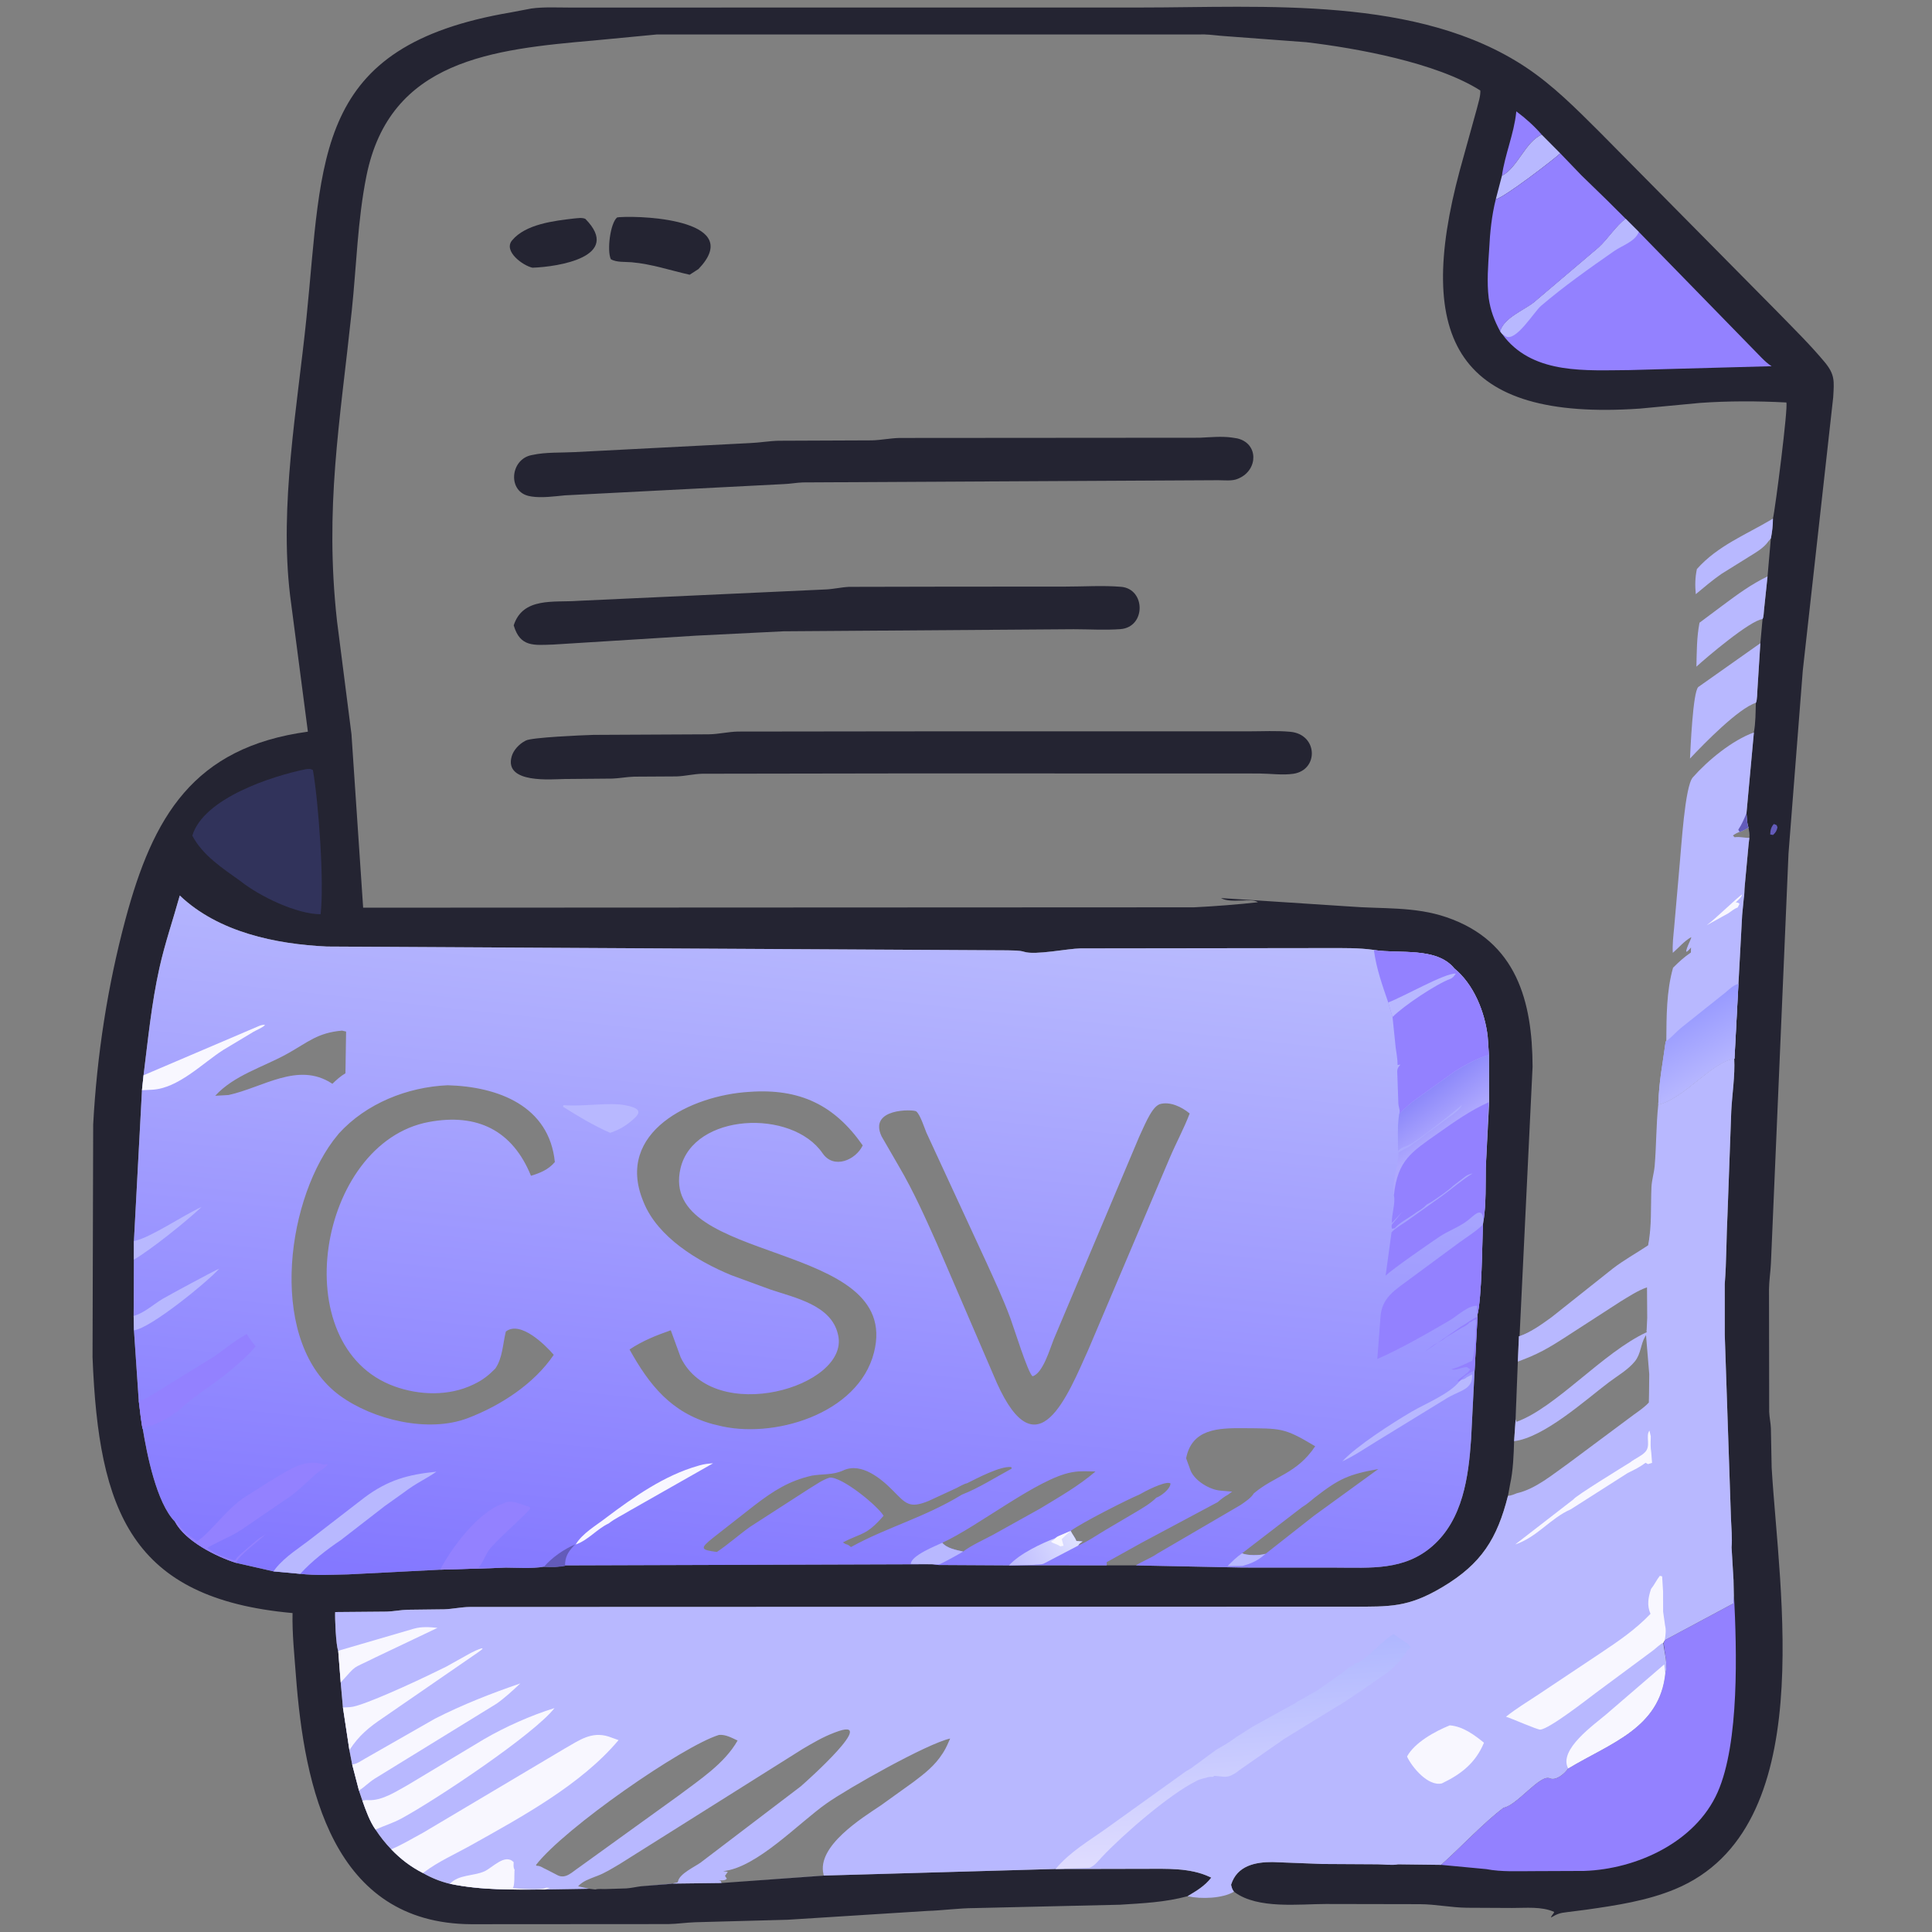 <?xml version="1.0" encoding="utf-8" ?>
<svg xmlns="http://www.w3.org/2000/svg" xmlns:xlink="http://www.w3.org/1999/xlink" width="512" height="512">
	<rect width="100%" height="100%" fill="#808080" stroke="none"/>
	<path fill="#242432" d="M314.725 502.516C308.731 504.137 302.945 504.377 296.804 504.771L258.263 505.661C254.018 505.681 249.922 506.288 245.688 506.42L208.75 508.754L184.289 509.413C181.889 509.485 179.502 509.865 177.11 509.901L124.915 509.935C88.158 509.765 80.645 473.779 78.415 443.99C77.999 438.435 77.42 433.067 77.525 427.478C34.727 423.619 26.141 400.509 24.524 359.675L24.695 298C25.677 279.719 28.501 261.305 33.251 243.617C40.541 216.471 51.172 198.045 81.592 193.902L76.867 157.73C74.031 133.709 78.746 108.297 81.195 84.441C85.6 41.531 82.947 12.197 135.286 3.305L140.799 2.257C144.053 1.805 147.556 2.005 150.839 2.003L302.097 1.992C335.028 1.994 375.809 -1.214 404.445 17.88C411.664 22.693 417.723 28.831 423.845 34.917L470.918 82.521C475.168 86.895 479.571 91.195 483.484 95.875C486.337 99.287 486.062 100.98 485.817 105.296L477.753 177.75L473.971 226.219L469.314 334.794C469.209 337.093 468.833 339.339 468.803 341.653L468.853 374.143C468.908 375.613 469.243 377.039 469.304 378.5L469.504 388.87C471.434 421.784 482.362 484.662 443.954 500.625C436.455 503.742 428.379 504.943 420.402 506.085L415.25 506.741C413.338 506.946 412.619 507.237 411.042 508.165C411.109 507.585 411.69 507.29 411.875 506.685C408.531 505.17 404.366 505.65 400.74 505.633L388.75 505.573C384.53 505.526 380.5 504.646 376.274 504.625L351.388 504.578C344.288 504.576 333.395 505.974 327.248 501.486L327.016 501.312C324.016 503.131 318.286 503.303 314.887 502.549L314.725 502.516ZM402.699 354.121C405.751 353.031 408.546 350.965 411.162 349.09L427.428 336.17C430.441 333.852 433.614 332.128 436.781 330.03C437.769 324.991 437.43 319.723 437.651 314.625C437.735 312.701 438.342 310.892 438.503 308.988C438.963 303.573 438.883 298.19 439.46 292.738C446.396 291.093 453.545 281.425 459.655 280.569L460.705 260.735L461.69 242.497L462.114 238.115C462.321 237.078 462.256 235.821 462.377 234.747L463.391 223.814L463.602 222.031C463.72 221.099 463.535 220.25 463.375 219.331C462.947 218.186 462.941 216.758 462.832 215.548L464.786 194.111C465.27 191.578 465.238 188.839 465.316 186.261C465.676 185.82 465.696 183.27 465.745 182.61L466.514 170.453L467.093 164.061C467.413 163.487 467.4 162.296 467.482 161.632L468.417 152.758L469.293 142.67L469.314 142.65C469.649 140.908 469.844 139.213 469.846 137.439C470.474 134.814 473.935 107.715 473.397 106.66C465.877 106.263 457.907 106.236 450.396 106.787L434.544 108.286C386.182 111.612 374.785 90.03 386.868 45.105L391.395 28.761C391.741 27.327 392.392 25.445 392.302 23.983C380.645 16.585 359.503 12.769 346.211 11.188L324.5 9.565C322.736 9.453 321.01 9.181 319.236 9.127L174.062 9.136L157.577 10.712C130.465 13.087 103.289 15.854 97.099 46.678C94.751 58.367 94.469 70.577 93.214 82.422C90.075 112.073 85.995 134.518 89.302 164.508L93.143 194.571L96.237 240.548L316.41 240.449C321.23 240.227 328.712 239.651 333.365 239.101C331.678 237.824 326.183 239.539 323.578 237.999L357.454 240.216C366.278 240.932 374.811 240.157 383.375 243.089C401.983 249.46 406.092 265.481 406.149 282.699L402.699 354.121ZM38.041 284.957L37.623 288.919L35.492 328.891L35.485 333.826L35.419 348.735L35.503 352.534L36.769 371.185C36.866 371.975 37.593 378.493 37.848 378.705C38.919 385.232 41.467 398.316 46.372 403.254C49.091 408.412 57.274 412.508 62.584 414.178L72.478 416.428L79.576 417.088C83.836 417.574 87.987 417.314 92.25 417.23L116.656 415.983L134.055 415.443C137.33 415.461 140.957 415.744 144.174 415.19C145.8 415.226 148.226 415.333 149.744 414.848L247.121 414.538L248.764 414.74L267.392 414.845L273.89 414.825L293.265 414.848L301.03 414.846L329.25 415.422L353.987 415.434C363.248 415.448 372.159 416.253 379.625 409.71C387.678 402.651 389.177 391.394 389.855 381.344L390.784 363.171L391.561 348.917L391.528 348.491C392.697 343.84 392.793 329.624 392.98 324.553L393.185 323.276C393.832 318.792 393.679 313.973 393.744 309.442L394.636 292.105L394.582 279.528L394.252 274.701C393.506 268.176 390.551 260.798 385.334 256.585L385.303 256.509C380.568 250.935 370.887 252.795 364.319 251.788L364.113 251.74C360.084 251.162 356.021 251.259 351.961 251.249L286.372 251.332C282.811 251.397 274.372 253.19 271.401 252.235C270.125 251.825 268.362 251.903 267 251.847L86.663 250.842C73.102 250.209 57.845 247.059 47.642 237.32C45.866 243.737 43.7 249.986 42.252 256.5C40.158 265.914 39.234 275.412 38.041 284.957ZM459.587 280.569C453.545 281.425 446.396 291.093 439.46 292.738C438.883 298.19 438.963 303.573 438.503 308.988C438.342 310.892 437.735 312.701 437.651 314.625C437.43 319.723 437.769 324.991 436.742 330.03C433.614 332.128 430.441 333.852 427.428 336.17L411.162 349.09C408.546 350.965 405.751 353.031 402.533 354.121L402.24 360.845L401.66 376.064L401.252 381.926C401.146 385.557 400.993 389.703 400.211 393.247L399.629 396.408C396.773 407.693 392.676 414.39 382.271 420.591C373.122 426.043 368.396 425.773 358.076 425.789L124.501 425.866C122.236 425.885 120.014 426.403 117.74 426.482L108.016 426.599C106.18 426.653 104.381 427.026 102.546 427.093L88.826 427.211C88.729 428.583 89.018 436.131 89.635 437.472L90.289 445.876L90.88 452.489L92.594 463.792L93.338 467.62L95.138 474.538L96.051 477.221C96.921 479.683 97.999 482.725 99.522 484.853C100.738 486.716 102.135 488.483 103.685 490.081C106.218 492.71 108.827 494.696 112.074 496.368C114.382 497.685 116.627 498.589 119.213 499.226C127.705 500.984 135.839 500.752 144.458 500.736L156.105 500.544L157.773 500.736C158.525 500.516 159.537 500.63 160.337 500.621L165.948 500.448C167.298 500.361 168.562 500.045 169.887 499.879L177.968 499.178L191.198 499.015L218.322 497.043L279.743 495.298L288.709 495.288L303.461 495.257C309.093 495.265 315.365 494.933 320.603 497.41L320.996 497.593C319.226 499.872 317.15 501.05 314.725 502.516L314.887 502.549C318.286 503.303 324.016 503.131 327.016 501.312C326.538 500.725 326.42 500.201 326.248 499.485C327.837 494.37 332.722 493.451 337.226 493.465L350.467 493.976L365.048 494.06C366.657 494.07 368.991 494.377 370.505 494.069L381.886 494.208C387.074 489.59 393.243 482.956 398.481 479.044C401.953 478.509 408.151 470.121 410.693 471.26C412.379 472.014 414.664 469.993 415.581 468.658C426.74 461.925 439.863 458.006 441.333 443.395C442.098 441.266 440.989 437.608 440.787 435.363L441.179 434.654L459.375 424.905L459.482 422.889L459.398 418.744L458.885 410.075C459.098 407.616 458.822 404.973 458.726 402.498L457.082 353.812L457.075 340.274C457.544 334.496 457.496 327.697 457.818 321.551L458.801 294.5C459.03 289.956 459.826 285.097 459.587 280.569Z"/>
	<path fill="#635BBA" d="M470.089 218.375C470.314 218.421 470.612 218.581 470.827 218.672L471.049 219.25C470.844 220.196 470.582 220.617 469.875 221.274L469.125 221.143C469.153 220.07 469.342 219.164 470.089 218.375Z"/>
	<path fill="#9381FF" d="M398.022 46.588C398.817 40.921 401.207 35.508 401.803 29.832L401.835 29.508C404.327 31.372 406.53 33.333 408.575 35.684C404.219 37.559 402.217 44.416 398.022 46.588Z"/>
	<path fill="#B8B8FF" d="M398.022 46.588C402.217 44.416 404.219 37.559 408.575 35.684L413.498 40.644C411.662 42.361 398.399 52.539 396.398 52.801L398.022 46.588Z"/>
	<path fill="#31335B" d="M81.19 203.82C81.958 203.777 82.241 203.677 82.92 204.068C84.437 212.61 85.949 234.056 84.962 242.288C78.601 242.264 68.797 237.539 63.675 233.464C58.981 230.096 53.737 226.73 50.963 221.461C53.934 211.509 72.206 205.605 81.19 203.82Z"/>
	<path fill="#9381FF" d="M413.498 40.644L419.103 46.476L425.738 52.92L430.827 57.988C428.339 59.778 426.121 63.328 423.698 65.553L406.49 80.158C403.787 82.27 398.545 84.269 397.566 87.83C395.994 84.901 394.989 82.283 394.52 78.976C393.999 74.689 394.37 70.314 394.649 66.024C394.862 61.554 395.314 57.16 396.398 52.801C398.399 52.539 411.662 42.361 413.498 40.644Z"/>
	<path fill="#9381FF" d="M397.566 87.83C398.545 84.269 403.787 82.27 406.49 80.158L423.698 65.553C426.121 63.328 428.339 59.778 430.827 57.988L434.304 61.46L466.842 94.814C467.748 95.692 468.37 96.338 469.502 97.048L431.708 98.08C420.421 98.134 406.894 99.243 398.879 89.554L398.068 88.477L397.566 87.83Z"/>
	<path fill="#B8B8FF" d="M397.566 87.83C398.545 84.269 403.787 82.27 406.49 80.158L423.698 65.553C426.121 63.328 428.339 59.778 430.827 57.988L434.304 61.46C433.303 64.049 429.893 65.048 427.758 66.537C421.158 71.14 414.497 75.831 408.377 81.066C406.52 82.655 401.699 90.717 398.989 89.125L398.068 88.477L397.566 87.83Z"/>
	<path fill="#9381FF" d="M459.538 422.889C460.241 436.998 461.015 461.851 455.181 474.989C449.295 488.247 433.655 495.349 419.826 495.816L406.396 495.87C402.274 495.868 397.935 496.111 393.88 495.335L381.886 494.208C387.074 489.59 393.243 482.956 398.481 479.044C401.953 478.509 408.151 470.121 410.693 471.26C412.379 472.014 414.664 469.993 415.581 468.658C426.74 461.925 439.863 458.006 441.304 443.395C442.098 441.266 440.989 437.608 440.904 435.363L441.179 434.654L459.375 424.905L459.538 422.889Z"/>
	<path fill="#B8B8FF" d="M459.587 280.569C459.826 285.097 459.03 289.956 458.801 294.5L457.818 321.551C457.496 327.697 457.544 334.496 457.075 340.274L457.082 353.812L458.726 402.498C458.822 404.973 459.098 407.616 458.885 410.075L459.398 418.744L459.482 422.889L459.375 424.905L441.179 434.654L440.787 435.363C440.989 437.608 442.098 441.266 441.333 443.395C439.863 458.006 426.74 461.925 415.581 468.658C414.664 469.993 412.379 472.014 410.693 471.26C408.151 470.121 401.953 478.509 398.481 479.044C393.243 482.956 387.074 489.59 381.886 494.208L370.505 494.069C368.991 494.377 366.657 494.07 365.048 494.06L350.467 493.976L337.226 493.465C332.722 493.451 327.837 494.37 326.248 499.485C326.42 500.201 326.538 500.725 327.016 501.312C324.016 503.131 318.286 503.303 314.887 502.549L314.725 502.516C317.15 501.05 319.226 499.872 320.996 497.593L320.603 497.41C315.365 494.933 309.093 495.265 303.461 495.257L288.709 495.288L279.743 495.298L218.322 497.043L191.198 499.015L177.968 499.178L169.887 499.879C168.562 500.045 167.298 500.361 165.948 500.448L160.337 500.621C159.537 500.63 158.525 500.516 157.773 500.736L156.105 500.544L144.458 500.736C135.839 500.752 127.705 500.984 119.213 499.226C116.627 498.589 114.382 497.685 112.074 496.368C108.827 494.696 106.218 492.71 103.685 490.081C102.135 488.483 100.738 486.716 99.522 484.853C97.999 482.725 96.921 479.683 96.051 477.221L95.138 474.538L93.338 467.62L92.594 463.792L90.88 452.489L90.289 445.876L89.635 437.472C89.018 436.131 88.729 428.583 88.826 427.211L102.546 427.093C104.381 427.026 106.18 426.653 108.016 426.599L117.74 426.482C120.014 426.403 122.236 425.885 124.501 425.866L358.076 425.789C368.396 425.773 373.122 426.043 382.271 420.591C392.676 414.39 396.773 407.693 399.629 396.408L400.211 393.247C400.993 389.703 401.146 385.557 401.252 381.926L401.66 376.064L402.24 360.845L402.533 354.121C405.751 353.031 408.546 350.965 411.162 349.09L427.428 336.17C430.441 333.852 433.614 332.128 436.742 330.03C437.769 324.991 437.43 319.723 437.651 314.625C437.735 312.701 438.342 310.892 438.503 308.988C438.963 303.573 438.883 298.19 439.46 292.738C446.396 291.093 453.545 281.425 459.587 280.569ZM157.88 497.279C156.14 497.981 154.516 498.462 153.203 499.875L156.105 500.544L157.773 500.736C158.525 500.516 159.537 500.63 160.337 500.621L165.948 500.448C167.298 500.361 168.562 500.045 169.887 499.879L177.968 499.233C178.481 499.055 178.995 498.972 179.528 498.875L179.713 498.5C180.109 496.576 184.099 494.713 185.648 493.621L212.18 473.427C213.458 472.364 233.483 454.462 221.36 459.078L221 459.218C218.108 460.319 215.41 461.901 212.75 463.468L164.167 494.022C162.225 495.152 160.346 496.365 158.232 497.15L157.88 497.279ZM191.198 499.015L218.322 497.023L218.242 496.715C216.38 489.236 228.459 481.776 233.438 478.446L242.161 472.181C245.06 469.988 247.778 467.864 249.754 464.75L250.018 464.344C250.761 463.183 251.24 461.975 251.801 460.728C245.742 462.05 224.822 473.851 219.039 477.929C211.546 483.214 200.568 494.95 191.646 495.875L192.876 496.062L192.127 497.125L192.625 497.877C192.03 498.469 191.323 498.283 190.503 498.312L190.785 498.401C191.12 498.51 191.003 498.439 191.198 499.015ZM190.534 459.772C180.994 462.704 149.571 484.466 142.034 494.25L142.188 494.438C143.327 494.438 143.88 495.071 144.875 495.458L147.864 497.005C149.974 497.994 151.691 496.041 153.392 494.926L179.835 475.851C185.356 471.679 191.975 467.421 195.472 461.261C193.911 460.538 192.298 459.612 190.534 459.772ZM401.252 381.926C401.146 385.557 400.993 389.703 400.211 393.247L399.629 396.408C400.445 396.388 401.227 396.008 401.984 395.725C406.984 394.586 411.526 390.698 415.626 387.819L431.533 375.978C433.324 374.573 435.405 373.35 436.958 371.689L437.007 369.645L437.069 364.178L436.21 353.815L436 354.156C434.754 356.285 434.899 358.743 433.244 360.796C431.484 362.98 428.572 364.655 426.319 366.359C420.178 371.004 409.149 380.98 401.252 381.926ZM402.24 360.845L401.649 376.064L401.875 376.802C412.313 373.066 424.807 358.386 436.425 353.036C436.292 352.667 436.325 352.873 436.383 352.386L436.531 349.224L436.472 341.162C434.086 341.973 431.644 343.584 429.491 344.891L414.958 354.29C410.182 357.383 407.588 358.866 402.24 360.845Z"/>
	<path fill="#F8F7FF" d="M119.213 499.226C121.642 496.723 125.336 497.24 128.33 495.947C130.428 495.04 133.832 491.078 136.123 493.5C136.124 494.211 135.974 494.9 136.373 495.5L136.342 495.828C136.265 496.77 136.45 499.791 135.875 500.377C137.699 500.528 143.55 501.05 144.75 500.25L145.727 500.312L144.458 500.751C135.839 500.752 127.705 500.984 119.213 499.226Z"/>
	<path fill="#F8F7FF" d="M432.02 387.538C433.236 386.549 434.931 385.923 435.989 384.807C437.565 383.143 436.012 380.614 437.122 379.125L437.472 380.64C437.446 382.07 437.349 383.515 437.601 384.927L437.815 387.672L436.73 388.008L436.095 387.653C434.59 388.781 433.064 389.532 431.375 390.35L416.25 399.998C410.955 402.279 407.277 407.427 401.554 409.291L416.994 397.339C417.341 396.564 429.985 388.803 432.02 387.538Z"/>
	<path fill="#F8F7FF" d="M89.635 437.472L109.69 431.617C111.78 431.031 113.815 431.187 115.948 431.399L99.5 439.223C92.689 442.641 94.942 440.811 90.289 445.876L89.635 437.472Z"/>
	<path fill="#F8F7FF" d="M90.88 452.489C92.161 452.464 93.269 452.449 94.5 452.054L94.891 451.936C100.614 450.145 112.937 444.342 118.238 441.69L124.75 438.058C126.348 437.201 129.784 435.803 126.509 438.011L101.59 455.187C97.725 457.796 95.195 459.845 92.594 463.792L90.88 452.489Z"/>
	<path fill="#F8F7FF" d="M384.21 457.234C387.676 457.514 390.666 459.72 393.268 461.839C391.075 467.124 387.29 470.163 382.098 472.625C378.442 473.465 374.183 468.32 372.877 465.503C374.904 461.734 380.393 458.782 384.21 457.234Z"/>
	<path fill="#F8F7FF" d="M415.581 468.658C412.91 463.693 422.49 457.048 425.708 454.283L441.049 441.076L441.304 443.395C439.863 458.006 426.74 461.925 415.581 468.658Z"/>
	<path fill="#F8F7FF" d="M93.338 467.62L93.812 467.522C94.828 467.285 95.766 466.601 96.668 466.088L115.25 455.475C122.619 451.729 130.074 448.808 137.887 446.123C135.902 447.992 133.854 449.897 131.625 451.477L99.281 471.375C97.805 472.322 96.579 473.567 95.138 474.538L93.338 467.62Z"/>
	<path fill="#F8F7FF" d="M96.051 477.221C96.642 477.026 97.029 477.023 97.653 477.056C101.362 477.252 105.262 474.573 108.356 472.872L128.219 460.929C133.874 457.639 140.647 454.611 146.949 452.661C141.558 459.572 115.959 476.706 106.375 481.925C104.197 483.112 101.786 483.84 99.522 484.853C97.999 482.725 96.921 479.683 96.051 477.221Z"/>
	<path fill="#F8F7FF" d="M437.544 421.089C438.377 420.07 439.013 418.7 439.864 417.613L440.482 417.742L440.732 421.794L440.742 427.074L441.255 430.727C441.59 432.028 441.374 433.341 441.179 434.654L440.787 435.363C440.157 435.508 438.677 436.952 438.07 437.392L422.782 448.723C420.67 450.305 410.646 458.161 408.196 458.365C407.415 458.43 400.496 455.347 399.103 454.949C401.825 452.763 404.716 451.054 407.607 449.121L424.078 438.143C428.847 434.96 433.432 431.856 437.399 427.679C436.405 425.433 436.804 423.328 437.544 421.089Z"/>
	<path fill="#F8F7FF" d="M103.685 490.081C106.65 488.843 109.185 487.248 112 485.758L149.844 463.271C153.612 461.124 156.789 458.8 161.25 460.193L163.926 461.147C154.017 472.95 138.252 481.485 124.89 488.969C120.663 491.336 116.212 493.282 112.334 496.195L112.074 496.368C108.827 494.696 106.218 492.71 103.685 490.081Z"/>
	<defs>
		<linearGradient id="gradient_0" gradientUnits="userSpaceOnUse" x1="325.089" y1="436.082" x2="328.966" y2="491.623">
			<stop offset="0" stop-color="#AFB7FF"/>
			<stop offset="1" stop-color="#DFDCFF"/>
		</linearGradient>
	</defs>
	<path fill="url(#gradient_0)" d="M279.743 495.298C283.682 490.624 288.557 487.891 293.403 484.402L314 469.623C314.54 469.238 315.101 468.979 315.649 468.614L322.249 463.749C323.916 462.799 325.708 461.749 327.25 460.623L327.749 460.249C329.638 459.159 331.424 457.781 333.374 456.804L343.25 451.35C343.548 451.156 343.778 450.975 344.101 450.81L345.999 449.749C346.556 449.447 347.074 449.083 347.633 448.802L348.368 448.372C348.655 448.198 348.934 448.075 349.219 447.883L355.125 443.75C356.245 443.03 357.538 441.517 358.875 441.25L359 440.875C359.567 440.746 360.003 440.558 360.5 440.25L360.875 440C363.622 438.235 366.657 434.496 369.312 433.062L372.5 435.25C373.217 435.722 373.578 435.763 373.75 436.625L372.938 437.438C371.437 440.011 368.517 442.887 365.951 444.433L361.516 447.533C360.72 448.052 359.93 448.601 359.141 449.132L356.5 450.883C355.846 451.346 355.084 451.839 354.368 452.197L340.644 460.625C340.262 460.862 339.962 461.033 339.609 461.325L329.101 468.643C328.351 469.144 327.67 469.796 326.868 470.197L326.5 470.377C324.936 471.281 323.365 470.627 321.75 470.627L321.5 470.875C320.982 470.867 320.503 470.852 320.001 471.001L319.625 471.127C319.282 471.221 318.963 471.261 318.619 471.376L318.251 471.501C317.915 471.599 317.72 471.635 317.391 471.799L317.001 472.001C309.792 475.602 297.564 486.224 291.981 492.17C291.035 493.177 290.024 494.533 288.709 494.988L279.743 495.298Z"/>
	<defs>
		<linearGradient id="gradient_1" gradientUnits="userSpaceOnUse" x1="203.411" y1="430.379" x2="224.24" y2="236.661">
			<stop offset="0" stop-color="#8377FF"/>
			<stop offset="1" stop-color="#B9BBFE"/>
		</linearGradient>
	</defs>
	<path fill="url(#gradient_1)" d="M38.041 284.957C39.234 275.412 40.158 265.914 42.252 256.5C43.7 249.986 45.866 243.737 47.642 237.32C57.845 247.059 73.102 250.209 86.663 250.842L267 251.847C268.362 251.903 270.125 251.825 271.401 252.235C274.372 253.19 282.811 251.397 286.372 251.332L351.961 251.249C356.021 251.259 360.084 251.162 364.113 251.74L364.319 251.788C370.887 252.795 380.568 250.935 385.303 256.509L385.334 256.585C390.551 260.798 393.506 268.176 394.252 274.701L394.582 279.528L394.636 292.105L393.744 309.442C393.679 313.973 393.832 318.792 393.185 323.276L392.98 324.553C392.793 329.624 392.697 343.84 391.528 348.491L391.561 348.917L390.784 363.171L389.855 381.344C389.177 391.394 387.678 402.651 379.625 409.71C372.159 416.253 363.248 415.448 353.987 415.434L329.25 415.422L301.03 414.846L293.265 414.848L273.89 414.825L267.392 414.845L248.764 414.74L247.121 414.538L149.744 414.848C148.226 415.333 145.8 415.226 144.174 415.19C140.957 415.744 137.33 415.461 134.055 415.443L116.656 415.983L92.25 417.23C87.987 417.314 83.836 417.574 79.576 417.088L72.478 416.428L62.584 414.178C57.274 412.508 49.091 408.412 46.372 403.254C41.467 398.316 38.919 385.232 37.848 378.705C37.593 378.493 36.866 371.975 36.769 371.185L35.503 352.534L35.419 348.735L35.485 333.826L35.492 328.891L37.623 288.919L38.041 284.957ZM198.532 289.36C183.237 290.267 162.949 299.978 170.435 318.279L170.595 318.679C174.364 327.904 184.851 334.229 193.69 337.894L204.108 341.718C210.598 343.921 220.314 345.837 222.066 353.625L222.137 353.929C225.02 367.532 189.169 377.946 180.387 359.719L177.767 352.538C173.905 353.882 170.247 355.342 166.835 357.63C172.075 367.041 177.852 374.352 188.863 377.398L190.058 377.684C204.628 381.561 227.447 374.84 231.614 358.432C239.24 328.405 174.332 335.321 180.34 309.626C183.772 294.947 209.863 293.767 218.002 305.639C220.957 309.949 226.778 307.429 228.629 303.545C221.188 292.881 211.991 288.377 198.532 289.36ZM118.621 287.605C107.979 288.073 97.079 292.397 89.814 300.375L88.305 302.269C75.415 319.593 71.204 356.087 90.058 369.843C98.845 376.253 113.496 379.824 124 375.812C132.633 372.514 141.51 366.782 146.749 359.043C144.527 356.444 137.895 349.865 134.052 352.875C133.23 356.165 133.221 359.825 131.268 362.679C129.554 364.432 127.965 365.691 125.75 366.759L125.38 366.941C118.954 370.03 111.149 369.789 104.55 367.406C75.292 356.841 84.195 302.846 113.622 297.343C126.568 294.922 135.851 299.645 140.714 311.595C143.198 310.828 145.29 310 147.041 307.959C145.544 293.084 132.017 287.957 118.621 287.605ZM307.306 292.625L306.918 292.83C304.913 293.965 302.966 299.069 301.929 301.181L279.218 355.013C278.277 357.328 276.383 363.985 273.625 364.729C272.364 363.711 268.711 351.902 267.744 349.295C265.839 344.157 263.503 339.173 261.235 334.188L245.498 300.142C244.952 298.842 243.883 295.401 242.813 294.524C242.148 293.979 230.08 293.568 233.625 301.143L238.247 309.141C242.06 315.64 245.19 322.636 248.254 329.511L264.186 366.51C274.922 390.344 282.923 369.892 288.476 357.54L310.028 306.769C311.707 302.836 313.755 299.082 315.279 295.084C313.207 293.369 310.051 291.797 307.306 292.625ZM326.531 395.299C328.294 395.241 329.983 394.706 331.739 394.823L332.266 395.766C337.757 391.11 343.649 390.602 348.538 383.272L348.103 383.016C340.267 378.326 339.385 378.569 329.59 378.483C322.75 378.424 315.86 378.665 314.334 386.457L315.55 389.796C316.717 392.479 320.567 394.812 323.5 395.036L326.531 395.299ZM256.264 393.08C255.381 393.249 254.25 393.983 253.421 394.375L246.119 397.755C240.98 399.862 240.053 398.481 236.6 394.981C233.505 391.844 228.279 387.478 223.512 389.657C220.679 390.952 218.115 390.558 215.165 391.057C209.053 392.438 204.927 395.127 199.963 398.918L189.034 407.481C185.456 410.335 185.574 410.718 189.978 411.286C193.068 409.23 195.841 406.702 198.875 404.562L214.332 394.594C216.105 393.536 217.904 392.181 219.886 391.573C223.22 391.368 232.571 399.04 234.159 401.697C229.57 406.999 228.363 406.164 223.375 408.752L224.121 409.211C224.752 409.335 225.03 409.574 225.5 409.993C235.125 404.674 244.882 402.223 254.934 396.088C259.454 394.321 263.851 391.486 268.125 389.182L268 388.794C265.162 388.422 258.738 391.853 256.264 393.08ZM90.646 273.125C84.177 273.682 81.653 276.163 76.25 279.19C69.859 282.769 62.077 284.886 57.034 290.391L60.561 290.192C69.708 288.201 78.959 281.309 87.911 287.103L88.086 287.219C89.198 286.148 90.212 285.223 91.547 284.428L91.716 273.375L90.646 273.125ZM249.716 408.852C250.891 410.321 253.425 410.765 255.241 411.181C257.647 409.389 260.489 408.18 263.122 406.759L275.67 399.775C280.787 396.662 285.743 393.866 290.32 389.962C288.336 389.924 286.277 389.77 284.32 390.125L283.934 390.193C275.057 391.818 259.302 404.455 249.716 408.852ZM326.531 395.299L325.467 396.082C324.417 396.656 323.609 397.284 322.715 398.075L302.573 408.829L293.273 414C293.28 414.3 293.341 414.728 293.265 414.848L301.03 414.843C302.873 413.675 304.911 412.967 306.778 411.683L328.695 398.882C329.851 398.095 331.56 396.979 332.266 395.766L331.739 394.823C329.983 394.706 328.294 395.241 326.531 395.299ZM301.906 396.091C298.894 397.336 286.615 403.556 283.741 405.705C284.186 406.645 284.906 407.421 285.25 408.375L286.917 408.506C286.397 408.835 286.032 409.058 285.713 409.606C288.339 408.486 290.717 406.784 293.173 405.342L301 400.728C302.886 399.588 304.867 398.471 306.436 396.903C307.642 396.501 310.185 394.594 310.191 393.125L309.978 393.032C308.411 392.606 303.349 395.245 301.906 396.091ZM348.494 396.814C347.386 397.695 346.277 398.707 345.054 399.419L329.183 411.629C330.419 412.275 333.956 412.257 335.403 411.77L348.236 401.682C348.763 400.786 349.652 400.146 349.817 399.125L349.082 398.375C348.971 397.715 348.932 397.348 348.494 396.814ZM348.494 396.814C348.932 397.348 348.971 397.715 349.082 398.375L349.817 399.125C349.652 400.146 348.763 400.786 348.236 401.682L365.272 389.308C357.396 390.717 354.884 391.858 348.494 396.814Z"/>
	<path fill="#635BBA" d="M144.174 415.19C146.27 412.77 149.486 410.511 152.387 409.312L152.066 409.652C150.507 411.315 149.704 412.662 149.744 415.005C148.226 415.333 145.8 415.226 144.174 415.19Z"/>
	<path fill="#B8B8FF" d="M329.25 414.997L325.328 415.023C326.557 413.775 327.724 412.609 329.183 411.629C330.419 412.275 333.956 412.257 335.403 411.77C333.936 413.048 332.744 413.808 330.927 414.472L329.25 414.997Z"/>
	<path fill="#9381FF" d="M386.751 366.1C385.596 366.185 387.045 365.214 387.625 364.75L388 364.5C388.345 364.229 388.528 363.963 388.946 363.777L389.626 362.876L388.75 362.311C387.385 362.258 385.902 363.29 384.612 362.875C386.678 362.379 389.748 360.715 390.125 360.64L390.377 359.75C390.47 359.639 391.035 355.632 391 355.125L391.125 351.377C391.329 350.857 391.243 350.148 391.127 349.625L390.999 349.688C390.569 349.859 390.293 349.931 389.953 350.269L389.375 350.5C389.007 351.046 388.106 351.543 387.5 351.811L385.938 352.749C384.786 353.547 383.521 354.056 382.422 355.031L379.875 356.5L377.375 358.373L387.296 351.473C388.785 350.702 390.011 349.593 391.561 348.917L390.784 363.171C389.485 363.788 388.107 364.496 387.231 365.681L386.751 366.1Z"/>
	<path fill="#B8B8FF" d="M247.121 414.538L241.375 414.46C241.375 412.263 248.071 409.618 249.716 408.852C250.891 410.321 253.425 410.765 255.241 411.181C254.469 411.661 249.357 414.54 248.764 414.603L247.121 414.538Z"/>
	<path fill="#B8B8FF" d="M35.492 328.891L35.862 328.811C40.173 327.791 48.349 322.184 53.433 319.843C49.255 323.775 40.152 331.07 35.478 333.826L35.492 328.891Z"/>
	<path fill="#B8B8FF" d="M387.231 365.681L387.713 365.543C388.163 365.409 388.339 365.308 388.688 364.999L390.127 364.25C390.342 368.479 386.829 368.338 382.973 370.825L365.046 381.817C362.034 383.643 358.918 385.805 355.736 387.269C359.473 383.218 368.981 377.102 374.158 374.076C377.732 371.987 384.166 369.388 386.751 366.1L387.231 365.681Z"/>
	<path fill="#B8B8FF" d="M35.419 348.735L35.681 348.662C38.276 347.874 40.733 345.641 43.059 344.236C44.406 343.421 57.054 336.59 58.083 336.219C55.325 339.388 39.968 352.025 35.508 352.534L35.419 348.735Z"/>
	<defs>
		<linearGradient id="gradient_2" gradientUnits="userSpaceOnUse" x1="268.824" y1="414.966" x2="286.427" y2="406.987">
			<stop offset="0" stop-color="#BFBDFF"/>
			<stop offset="1" stop-color="#E1E4FF"/>
		</linearGradient>
	</defs>
	<path fill="url(#gradient_2)" d="M283.591 405.771L283.741 405.705C284.186 406.645 284.906 407.421 285.25 408.375L286.917 408.506C286.397 408.835 286.032 409.058 285.713 409.606L276.631 414.361C275.886 414.704 274.707 414.56 273.89 414.708L267.392 414.845C270.254 411.706 275.943 409.037 279.741 407.589C280.183 407.158 280.955 406.926 281.521 406.67L283.591 405.771Z"/>
	<path fill="#F8F7FF" d="M281.521 406.67L283.591 405.771L281.377 407.875L281.854 409.634L280.966 409.797C280.146 409.157 279.201 409.116 278.51 408.555L278.919 408.325C279.286 408.113 279.5 407.945 279.741 407.589C280.183 407.158 280.955 406.926 281.521 406.67Z"/>
	<path fill="#F8F7FF" d="M160.666 402.185C167.963 396.693 176.1 390.97 185 388.455L185.449 388.324C186.64 387.985 187.748 387.865 188.973 387.789L166.883 400.334C165.096 401.444 162.952 402.428 161.315 403.723C158.159 405.207 155.896 408.163 152.558 409.313C154.351 406.313 157.929 404.324 160.666 402.185Z"/>
	<path fill="#B8B8FF" d="M149.352 292.875C154.326 293.306 161.356 292.1 165.539 292.869L165.875 292.937C170.849 293.88 169.381 295.449 166.834 297.45C165.278 298.715 163.604 299.578 161.708 300.218C157.253 298.265 153.316 295.866 149.196 293.291L149.352 292.875Z"/>
	<path fill="#F8F7FF" d="M38.041 284.957L68.25 272.065C68.905 271.79 69.528 271.497 70.249 271.625C69.575 272.367 68.047 272.923 67.156 273.447L59.125 278.27C53.632 281.796 47.222 288.436 40.307 288.793L37.623 288.919L38.041 284.957Z"/>
	<path fill="#9381FF" d="M116.656 415.983C119.664 410.176 126.731 400.68 133.303 398.469L133.851 398.233C135.645 397.343 138.566 398.897 140.298 399.326L140.501 399.751C140.378 400.51 131.023 408.594 129.519 410.873C128.518 412.39 127.98 414.085 126.784 415.423L134.055 415.454L116.656 415.983Z"/>
	<path fill="#B8B8FF" d="M72.478 416.428L73.019 415.692C75.677 412.372 79.442 410.17 82.735 407.559L96.645 396.819C102.867 392.205 108.106 390.769 115.655 390.013C112.689 392.08 110.431 392.913 106.871 395.629L102.006 399.091L90.284 408.17C86.629 410.617 82.522 413.821 79.576 417.076L72.478 416.428Z"/>
	<path fill="#9381FF" d="M36.769 371.185C37.992 371.116 38.707 370.554 39.749 369.999L56.708 359.503C59.666 357.502 62.214 355.234 65.403 353.551L65.504 353.73C66.141 354.823 66.957 355.8 67.739 356.791C65.631 359.386 63.367 361.229 60.83 363.379C57.236 366.423 50.713 370.503 47.984 373.268C47.646 373.611 46.957 374.172 46.251 374.501L45.391 375.189C45.003 375.513 44.698 375.663 44.25 375.877L42.376 376.822C41.575 377.222 40.037 377.958 39.125 377.877L38.875 378.127C38.274 378.247 38.254 378.248 37.848 378.705C37.593 378.493 36.866 371.975 36.769 371.185Z"/>
	<path fill="#9381FF" d="M46.372 403.254L46.809 403.133C47.66 404.915 49.828 406.935 51.562 407.938L52.188 408.438C55.251 406.784 60.027 399.864 64.875 396.75L69.141 394.047C69.803 393.69 70.402 393.202 71.062 392.812L73.25 391.5C77.034 389.237 81.098 386.529 85.75 388.129L86.098 388.065C87.95 387.749 85.562 389.338 84.938 389.688C83.66 390.402 79.122 395.146 76.625 396.75L64.168 405.27C63.65 405.684 64.118 405.341 63.438 405.688L63 406C61.729 406.901 55.391 409.663 55 410.25C55.323 410.573 55.394 410.492 55.75 410.689L56.215 411.047C57.184 411.773 58.378 412.205 59.5 412.625L61.623 413.375C62.053 413.554 62.092 413.477 62.5 413.375L62.688 412.938C63.009 412.389 68.42 407.804 68.812 407.562L70.373 406.625C68.939 408.099 62.959 412.41 62.584 414.178C57.274 412.508 49.091 408.412 46.372 403.254Z"/>
	<defs>
		<linearGradient id="gradient_3" gradientUnits="userSpaceOnUse" x1="378.468" y1="289.037" x2="385.326" y2="298.262">
			<stop offset="0" stop-color="#8D89FA"/>
			<stop offset="1" stop-color="#AEA8FE"/>
		</linearGradient>
	</defs>
	<path fill="url(#gradient_3)" d="M394.551 279.528L394.636 292.105C389.675 294.269 385.512 297.216 381.209 300.252C373.971 305.358 370.431 307.408 369.395 316.772C368.743 312.845 370.622 309.242 370.624 305.414L372.034 304.62C372.722 304.301 373.395 303.963 374 303.5L374.688 302.938C376.183 302.056 377.473 300.729 378.957 299.785L384.188 295.938C384.926 295.508 387.375 293.611 387.375 292.877C385.372 294.617 375.529 302.551 373.243 303.497C372.409 303.842 371.392 304.085 370.761 304.767L370.488 305.085C370.49 301.832 370.281 298.361 370.804 295.152C372.238 293.729 373.877 292.281 375.5 291.123L385.616 283.875C388.221 282.264 391.573 280.387 394.551 279.528Z"/>
	<path fill="#9381FF" d="M391.528 348.491C391.361 347.793 391.448 346.797 391.431 346.067C389.199 345.847 386.087 348.798 384.245 349.883C378.768 353.108 370.473 357.812 364.999 360.142L365.841 349.125C366.102 343.894 369.772 341.829 373.667 338.917L386.752 329.263C388.754 327.8 390.86 326.528 392.684 324.831L392.98 324.553C392.793 329.624 392.697 343.84 391.528 348.491Z"/>
	<path fill="#9381FF" d="M394.508 292.105L393.744 309.442C393.679 313.973 393.832 318.792 393.185 323.276C392.714 319.496 390.662 322.158 388.797 323.558C386.488 325.29 383.753 326.201 381.375 327.803C378.489 329.748 369.373 336.071 367.204 338.045L368.773 326.576C369.761 325.447 371.572 324.469 372.841 323.572L382.059 317.006C384.841 315.007 387.321 312.763 390.257 310.967C389.52 311.154 389.011 311.309 388.375 311.75L385.203 314.18C384.052 315.329 380.798 317.586 379.375 318.5L378.062 319.251C377.396 320.016 376.304 320.742 375.5 321.189L374.387 321.988C372.92 322.966 370.771 324.147 369.625 325.5L368.877 325.625C368.779 325.141 368.715 324.981 368.875 324.5L371.625 321.127L368.873 324.125C368.728 321.867 369.883 318.85 369.395 316.772C370.431 307.408 373.971 305.358 381.209 300.252C385.512 297.216 389.675 294.269 394.508 292.105Z"/>
	<path fill="#9381FF" d="M364.113 251.889L364.319 251.788C370.887 252.795 380.568 250.935 385.303 256.509L385.334 256.585C390.551 260.798 393.506 268.176 394.252 274.701L394.582 279.528C391.573 280.387 388.221 282.264 385.616 283.875L375.5 291.123C373.877 292.281 372.238 293.729 370.848 295.152L370.942 294.469C370.899 293.847 370.625 293.178 370.581 292.512L370.331 285.375C370.302 283.703 370.034 283.357 371.122 282.125L370.375 282.25C370.39 280.631 370.065 279.181 369.867 277.593L369.033 269.52L367.895 265.654C366.318 261.067 364.764 256.721 364.113 251.889Z"/>
	<path fill="#B8B8FF" d="M367.895 265.654C371.694 264.275 383.184 257.696 385.794 258.029C385.354 258.65 385.05 259.145 384.309 259.423C380.603 260.813 372.085 266.454 369.033 269.52L367.895 265.654Z"/>
	<path fill="#B8B8FF" d="M469.293 142.67L468.577 143.556C467.367 145.234 465.424 146.363 463.675 147.434L456.188 152.1C453.825 153.73 451.618 155.637 449.401 157.46C449.183 155.182 449.209 153.051 449.695 150.81C455.148 144.633 462.857 141.62 469.487 137.657L469.846 137.439C469.844 139.213 469.649 140.908 469.314 142.65L469.293 142.67Z"/>
	<path fill="#B8B8FF" d="M467.093 164.061C463.768 164.412 452.013 174.418 449.567 176.67C449.667 172.735 449.627 168.91 450.387 165.027L456.621 160.368C460.446 157.525 464.1 154.819 468.417 152.758L467.482 161.632C467.4 162.296 467.413 163.487 467.093 164.061Z"/>
	<path fill="#242432" d="M152.104 57.906C153.084 57.827 154.205 57.596 155.125 58.004C164.986 68.032 147.982 70.713 141.121 70.945C138.627 70.438 133.33 66.587 135.698 63.716C139.28 59.372 146.912 58.511 152.104 57.906Z"/>
	<path fill="#B8B8FF" d="M465.316 186.261C460.784 187.697 451.803 196.831 447.867 201.021C447.992 198.647 448.614 183.286 450.079 182.056L466.514 170.453L465.745 182.61C465.696 183.27 465.676 185.82 465.316 186.261Z"/>
	<path fill="#242432" d="M163.541 57.625L164.147 57.548C171.628 57.069 197.226 58.63 185.11 71.294L182.768 72.808C177.63 71.657 172.673 69.957 167.394 69.501C165.735 69.358 163.296 69.573 161.875 68.682C160.811 66.398 161.722 59.137 163.541 57.625Z"/>
	<path fill="#B8B8FF" d="M445.164 228.661C445.559 224.809 446.499 208.415 448.598 206.031C452.597 201.488 459.056 196.174 464.803 194.111L462.832 215.548C462.941 216.758 462.947 218.186 463.375 219.331C463.535 220.25 463.72 221.099 463.602 222.031L463.391 223.814L462.377 234.747C462.256 235.821 462.321 237.078 462.114 238.115L461.69 242.497L460.705 260.735L459.655 280.569C453.545 281.425 446.396 291.093 439.46 292.738C439.704 286.036 440.577 282.34 441.411 276.032L441.589 275.899C441.645 269.426 441.602 262.746 443.375 256.463C444.872 254.958 446.34 253.617 448.106 252.422L448.133 251.1C445.295 254.515 448.086 249.016 448.159 248.639L448.182 248.348C446.211 249.498 444.992 251.064 443.312 252.515C443.173 250.292 443.463 248.051 443.663 245.838L444.7 233.999L445.164 228.661ZM463.375 219.331C462.595 219.773 461.858 220.228 460.993 220.48C460.291 220.726 459.844 220.971 459.246 221.414L459.688 221.882C461.069 221.663 462.209 222.08 463.602 222.031C463.72 221.099 463.535 220.25 463.375 219.331Z"/>
	<path fill="#635BBA" d="M460.993 220.48L460.665 219.871C461.585 218.518 462.189 217.045 462.832 215.548C462.941 216.758 462.947 218.186 463.375 219.331C462.595 219.773 461.858 220.228 460.993 220.48Z"/>
	<path fill="#F8F7FF" d="M452.273 245.209C454.639 243.52 460.574 237.613 461.709 237.032C461.413 237.913 460.656 238.5 460 239.125L460.289 239.17C460.744 239.261 460.58 239.216 461.004 239.534L460.499 240.499C459.566 240.83 458.829 241.482 458.021 242.031L452.273 245.209Z"/>
	<defs>
		<linearGradient id="gradient_4" gradientUnits="userSpaceOnUse" x1="445.723" y1="269.278" x2="454.246" y2="284.169">
			<stop offset="0" stop-color="#989AFF"/>
			<stop offset="1" stop-color="#B6B6FF"/>
		</linearGradient>
	</defs>
	<path fill="url(#gradient_4)" d="M441.411 276.032C442.859 275.057 444.054 273.605 445.4 272.476L457.269 263.018C458.364 262.118 459.297 261.083 460.713 260.735L459.655 280.569C453.545 281.425 446.396 291.093 439.46 292.738C439.704 286.036 440.577 282.34 441.411 276.032Z"/>
	<path fill="#242432" d="M251.102 155.47L282.263 155.453C287.136 155.458 292.254 155.108 297.085 155.51C303.648 156.057 303.729 166.216 296.91 166.728C292.868 167.031 288.593 166.755 284.531 166.753L207.653 167.301L184.459 168.455L146.624 170.812C141.493 170.975 137.846 171.552 136.14 165.73C138.563 158.174 146.819 159.703 153.161 159.228L218.915 156.205C220.957 156.106 222.982 155.616 225 155.524L251.102 155.47Z"/>
	<path fill="#242432" d="M317.959 116.005C320.652 115.876 323.722 115.58 326.39 115.945L327.881 116.18C333.498 117.478 333.471 124.404 328.406 126.722L328.058 126.876C326.576 127.542 324.437 127.263 322.828 127.263L212.833 127.845C211.123 127.896 209.452 128.229 207.75 128.287L149.702 131.274C146.944 131.536 143.558 132.012 140.843 131.576L140.5 131.514C134.416 130.507 135.126 121.741 140.856 120.611L141.125 120.56C144.67 119.784 148.726 120.008 152.361 119.81L198.677 117.423C201.255 117.332 203.845 116.851 206.41 116.802L231.004 116.7C233.49 116.645 235.922 116.118 238.375 116.063L317.959 116.005Z"/>
	<path fill="#242432" d="M240.421 193.816L330.817 193.811C334.494 193.816 338.322 193.592 341.973 193.936C349.275 194.625 349.539 204.069 342.729 205.065C339.925 205.475 336.55 205.01 333.684 204.985L241.625 204.961L186.149 205.048C183.843 205.108 181.631 205.665 179.375 205.757L168.011 205.824C166.072 205.886 164.174 206.264 162.25 206.334L149.611 206.445C146.313 206.483 133.554 207.775 135.593 200.48C136.064 198.793 137.567 197.202 139.092 196.389L139.375 196.243C140.936 195.417 154.087 194.846 157.258 194.752L187.873 194.599C190.493 194.559 193.038 193.914 195.6 193.871L240.421 193.816Z"/>
</svg>
